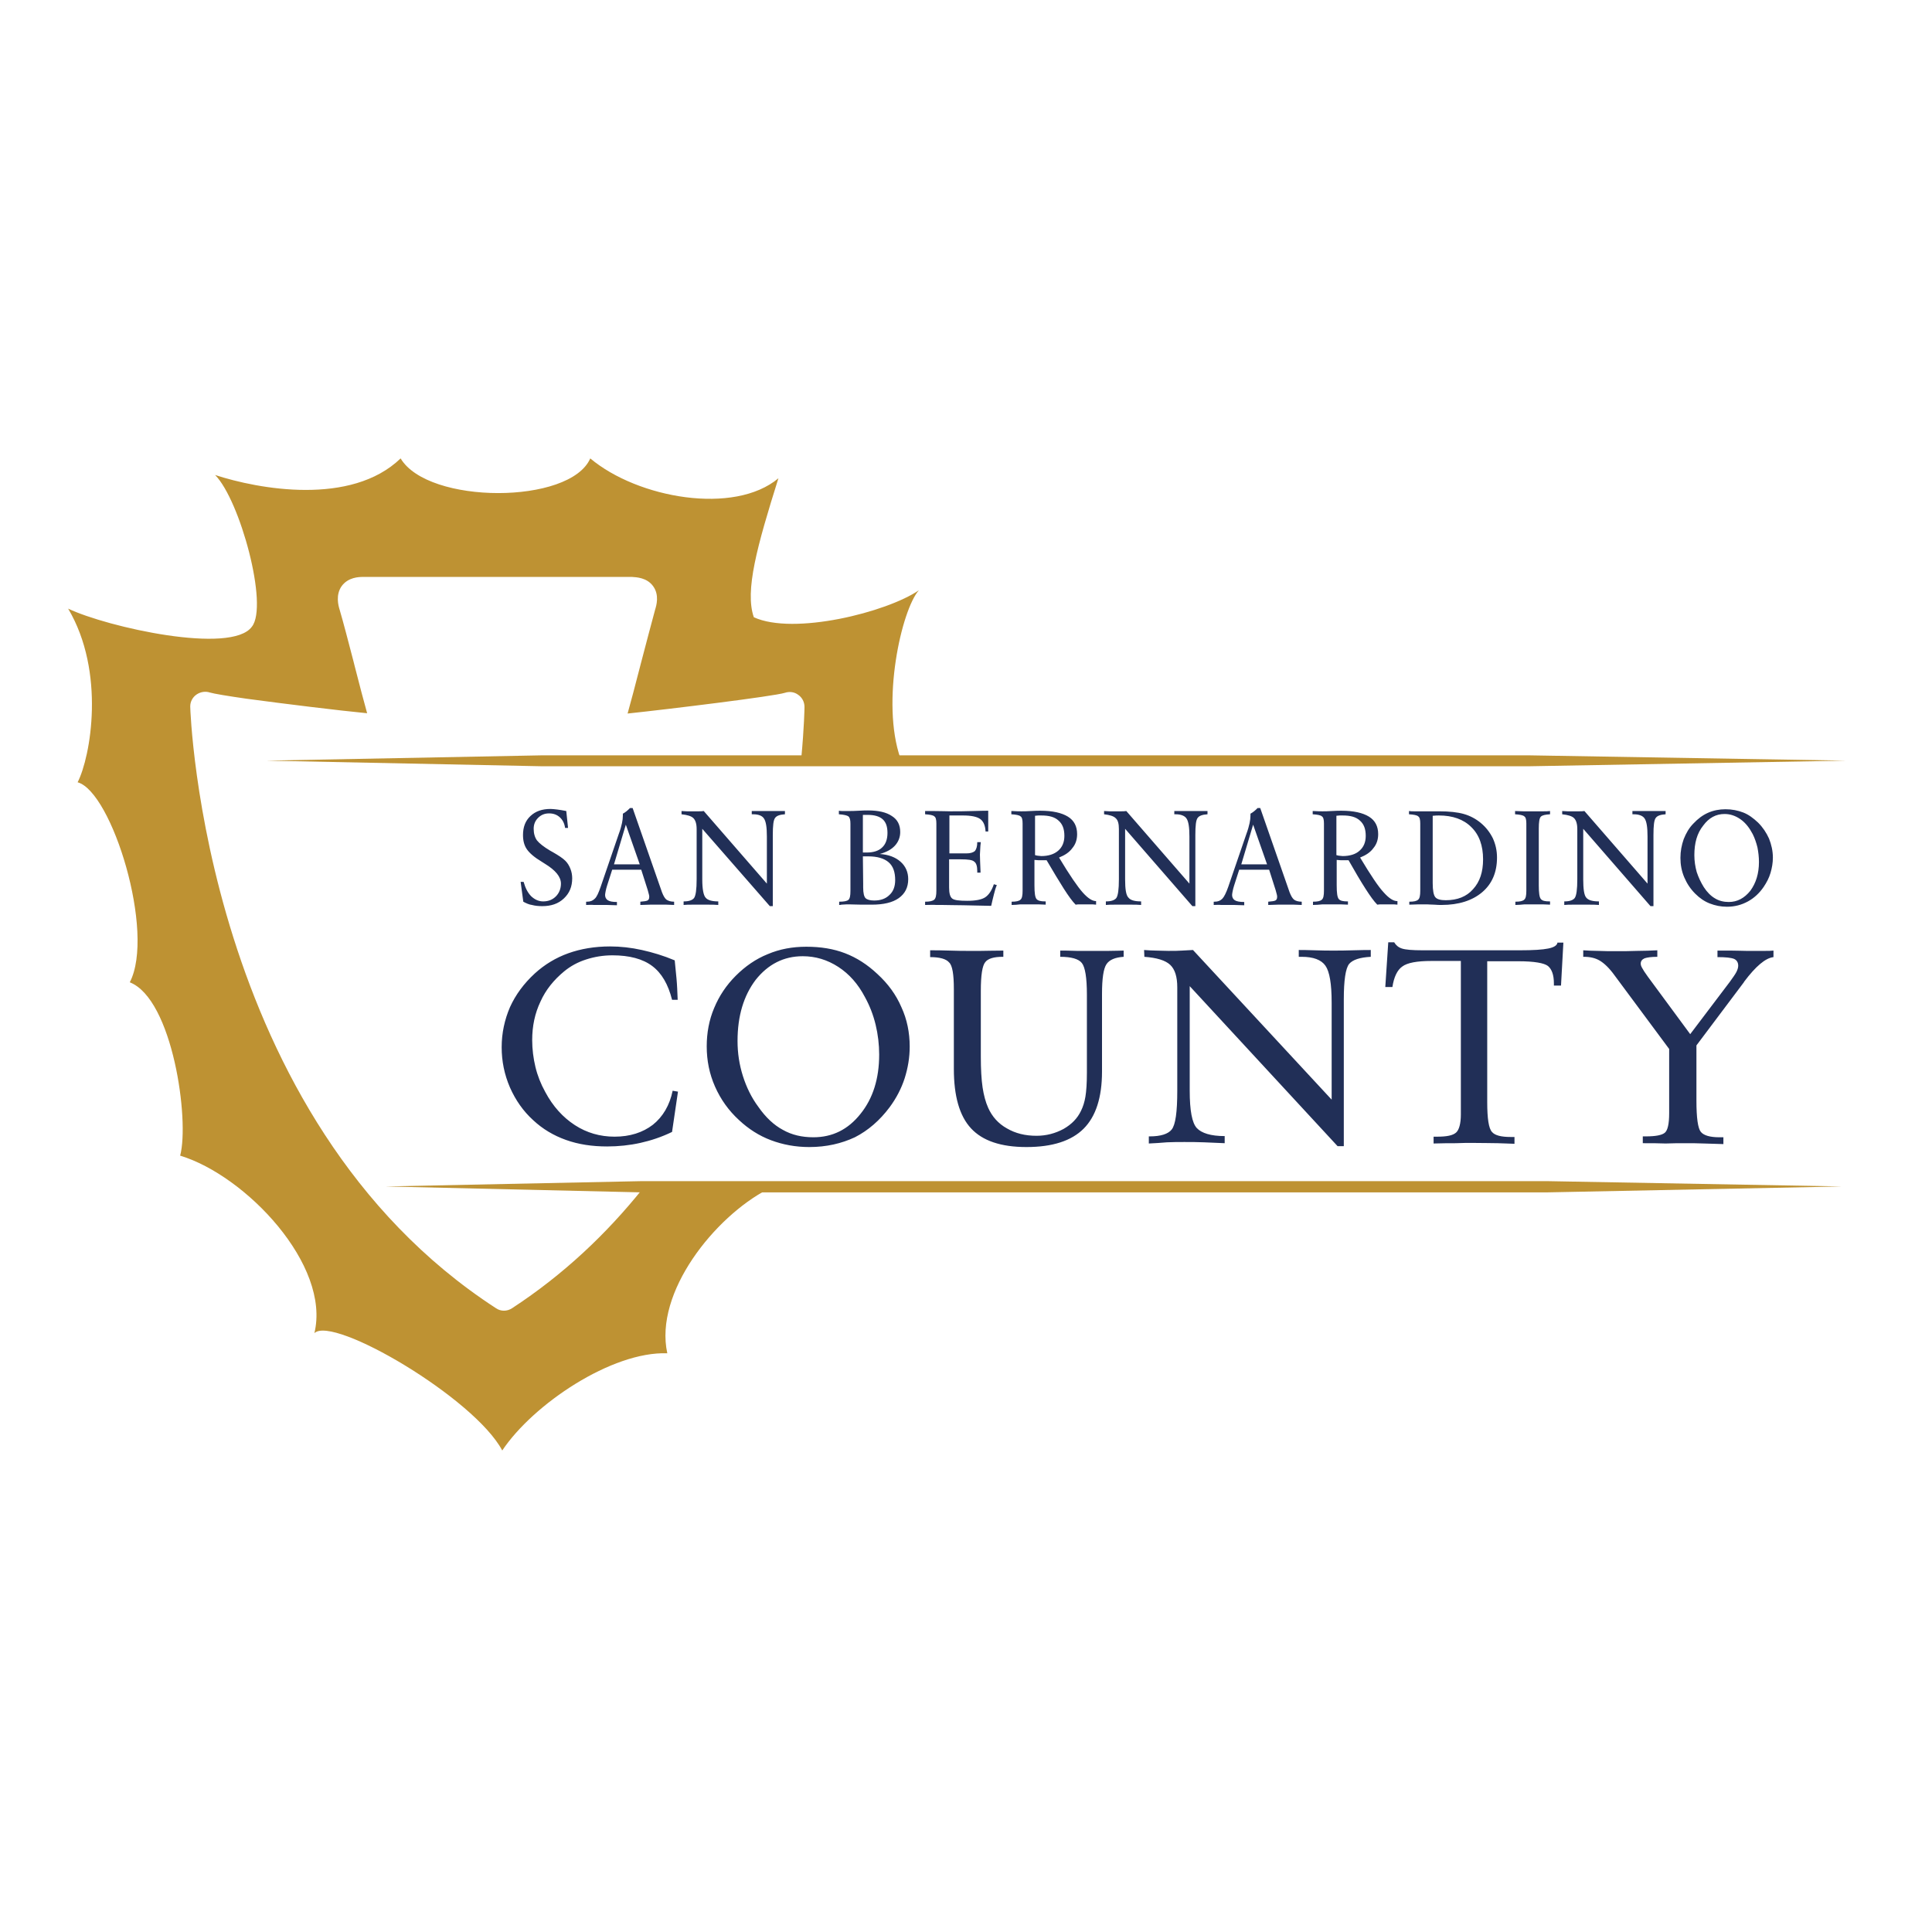 <svg xmlns="http://www.w3.org/2000/svg" xmlns:xlink="http://www.w3.org/1999/xlink" id="layer" x="0px" y="0px" viewBox="-153 -46 652 652" style="enable-background:new -153 -46 652 652;" xml:space="preserve"><style type="text/css">	.st0{fill:#BE9233;}	.st1{fill:#212F57;}</style><path class="st0" d="M362.6,212.6H30.2l-93.3-1.9l93.3-1.8h332.4l107.4,1.8L362.6,212.6 M368.9,356.4H63.7l-86.6-2l86.6-1.8h305.2 l99.7,1.8L368.9,356.4"></path><path class="st1" d="M75.8,322.4L73.8,336c-3.5,1.7-7.1,2.9-10.7,3.7c-3.6,0.8-7.4,1.2-11.2,1.2c-5.1,0-9.7-0.7-13.9-2.2 c-4.2-1.5-7.9-3.7-11.1-6.7c-3.3-3-5.9-6.7-7.8-11c-1.9-4.4-2.8-8.9-2.8-13.6c0-4.8,1-9.3,2.8-13.5c1.9-4.2,4.7-8,8.4-11.4 c3.3-3,7.1-5.3,11.3-6.8c4.2-1.5,8.9-2.3,14.1-2.3c3.5,0,7.1,0.4,10.7,1.2c3.6,0.8,7.3,1.9,11.1,3.5c0.2,1.9,0.4,3.9,0.6,6.1 c0.2,2.1,0.3,4.6,0.4,7.2h-1.9c-1.3-5.2-3.5-9-6.7-11.4c-3.2-2.4-7.7-3.6-13.4-3.6c-3.2,0-6.1,0.5-8.9,1.4c-2.8,0.9-5.2,2.2-7.4,4 c-3.5,2.9-6.2,6.2-8,10.2c-1.9,4-2.8,8.3-2.8,13c0,3.1,0.4,6.2,1.1,9.1c0.7,2.9,1.8,5.7,3.3,8.4c2.6,4.9,6,8.6,10,11.2 c4,2.6,8.5,3.9,13.4,3.9c5.2,0,9.5-1.4,12.9-4c3.4-2.7,5.7-6.6,6.7-11.5L75.8,322.4 M95.9,305.3c0,4.1,0.6,8,1.8,11.8 c1.2,3.8,2.9,7.3,5.2,10.4c2.5,3.6,5.3,6.2,8.3,7.8c3,1.7,6.4,2.5,10.3,2.5c6.4,0,11.7-2.6,15.9-7.9c4.2-5.2,6.3-11.9,6.3-20 c0-3.4-0.4-6.8-1.2-10.1c-0.8-3.3-2-6.4-3.6-9.3c-2.3-4.4-5.3-7.8-9-10.2c-3.7-2.4-7.7-3.6-12-3.6c-6.4,0-11.7,2.7-15.9,8 C98,290,95.9,296.8,95.9,305.3z M120.1,341.1c-4.6,0-8.9-0.8-12.9-2.3c-4-1.5-7.6-3.8-10.8-6.8c-3.5-3.2-6.2-7-8.1-11.3 c-1.9-4.3-2.8-8.8-2.8-13.6c0-4.5,0.8-8.9,2.5-12.9c1.7-4.1,4.1-7.7,7.3-10.9c3.2-3.2,6.8-5.7,10.8-7.3c4-1.7,8.3-2.5,13-2.5 c4.9,0,9.2,0.7,13.1,2.2c3.9,1.5,7.5,3.8,10.9,7c3.6,3.3,6.3,7,8.1,11.2c1.9,4.1,2.8,8.6,2.8,13.3c0,3.7-0.6,7.2-1.7,10.7 c-1.1,3.4-2.8,6.7-5.1,9.8c-3.3,4.4-7.2,7.8-11.7,10.1C131,339.9,125.9,341.1,120.1,341.1L120.1,341.1z M160.9,277v-2.3 c1.7,0,3.9,0,6.6,0.1c2.8,0.1,4.7,0.1,5.8,0.1c1.4,0,3,0,4.7,0c1.7,0,4.3-0.1,7.6-0.1v2.1h-0.3c-2.9,0-4.9,0.6-5.8,1.8 c-1,1.2-1.5,4.4-1.5,9.7v22.2c0,4.2,0.2,7.7,0.6,10.4c0.4,2.6,1,4.9,1.9,6.9c1.3,2.9,3.4,5.3,6.3,6.9c2.9,1.7,6.2,2.5,10,2.5 c3.3,0,6.3-0.8,9.1-2.3c2.8-1.6,4.7-3.6,5.9-6.1c0.7-1.4,1.2-3,1.5-4.8c0.3-1.8,0.5-4.5,0.5-8.1v-26.3c0-5.8-0.6-9.3-1.7-10.7 c-1.1-1.4-3.6-2.1-7.3-2.1v-2.1c1.2,0,3,0,5.5,0.1c2.5,0,4.4,0,5.6,0c1.3,0,3,0,5.3,0c2.3,0,4-0.1,5-0.1v2.1c-2.9,0.2-4.8,1-5.8,2.5 c-1,1.5-1.5,4.8-1.5,10v26.2c0,8.8-2.1,15.2-6.2,19.3c-4.1,4.1-10.5,6.2-19.3,6.2c-8.6,0-14.8-2.1-18.7-6.3 c-3.9-4.2-5.8-10.9-5.8-20.1v-26.9c0-5-0.5-8-1.6-9C166.3,277.6,164.1,277,160.9,277 M234.7,339.9v-2.4h0.3c3.7,0,6.2-0.8,7.4-2.3 c1.3-1.6,1.9-5.9,1.9-13.1v-34.9c0-3.6-0.8-6.1-2.4-7.6c-1.6-1.5-4.5-2.4-8.7-2.7l-0.1-2.3c1.4,0.1,2.7,0.2,4,0.2 c1.3,0,2.7,0.1,4.2,0.1c1.9,0,3.4,0,4.6-0.1c1.2-0.1,2.5-0.1,3.7-0.2l46.8,50.5v-32.7c0-6.4-0.7-10.5-2.1-12.5c-1.4-2-4.1-3-8-3h-1 v-2.3c1,0,2.8,0,5.4,0.1c2.6,0.1,4.7,0.1,6.3,0.1c1.7,0,4,0,6.8-0.1c2.8-0.1,4.7-0.1,5.8-0.1l0,2.3c-3.7,0.2-6.1,1-7.3,2.4 c-1.2,1.5-1.8,5.5-1.8,12v49.5h-2.1l-49.9-54v35.3c0,6.7,0.8,10.9,2.4,12.6c1.6,1.7,4.7,2.7,9.4,2.7v2.4c-2.4-0.1-4.7-0.2-7-0.3 c-2.3-0.1-4.5-0.1-6.6-0.1c-2,0-3.9,0-5.9,0.1C238.7,339.7,236.7,339.8,234.7,339.9 M330.8,339.9v-2.3h1.2c3.2,0,5.3-0.4,6.4-1.4 c1-0.9,1.6-3,1.6-6.1v-51.8h-9.9c-4.9,0-8.2,0.6-9.9,1.9c-1.7,1.2-2.8,3.6-3.3,6.9h-2.4l1-15.1h2c0.6,1,1.4,1.7,2.6,2.1 c1.2,0.4,3.5,0.6,7,0.6h32.8c4.5,0,7.7-0.2,9.6-0.6c2-0.4,3-1.1,3.1-2h2l-0.8,14.5h-2.4v-0.7c0-2.9-0.7-4.8-2-5.9 c-1.3-1-4.6-1.6-10-1.6h-10.5v47.5c0,5.6,0.5,8.9,1.6,10.1c1,1.2,3.2,1.7,6.3,1.7h1.3l0,2.3c-1.7-0.1-3.6-0.1-5.6-0.2 c-2,0-5-0.1-8.8-0.1c-1.4,0-3.2,0-5.4,0.1C336.3,339.8,333.8,339.8,330.8,339.9 M401.4,339.8v-2.3h1.1c3.2,0,5.3-0.4,6.3-1.2 c1-0.8,1.5-3,1.5-6.6V308l-18.4-24.8c-1.8-2.5-3.5-4.1-5-5c-1.5-0.9-3.3-1.3-5.3-1.3h-0.3v-2.2c1.5,0.1,3.2,0.2,5,0.2 c1.9,0.1,3.9,0.1,6.1,0.1c2.4,0,4.7,0,7.1-0.1c2.3,0,4.6-0.1,6.8-0.2l0,2.2c-2,0-3.4,0.2-4.3,0.5c-0.9,0.4-1.3,1-1.3,1.8 c0,0.5,0.2,1,0.5,1.5c0.3,0.6,0.9,1.5,1.9,2.9l14.3,19.4l13.4-17.7c1-1.4,1.8-2.5,2.2-3.3c0.4-0.8,0.6-1.5,0.6-2.1 c0-1.1-0.5-1.9-1.4-2.3c-1-0.4-2.8-0.6-5.6-0.6v-2.2c0.8,0,2.3,0,4.5,0c2.1,0,3.9,0.1,5.2,0.1c2.9,0,5,0,6.2,0c1.2,0,2.2,0,3-0.1 v2.2c-2.7,0.3-6,3.1-9.9,8.3l-0.1,0.2l-16,21.3v18.6c0,5.9,0.5,9.4,1.5,10.6c1,1.2,3.1,1.8,6.3,1.8h1.3l0,2.3 c-2.2-0.1-4.3-0.1-6.5-0.2c-2.2-0.1-4.3-0.1-6.4-0.1c-2,0-4.2,0-6.6,0.1C406.9,339.8,404.3,339.8,401.4,339.8 M23.6,258.3l-0.9-6.7 h1c0.6,2.1,1.4,3.7,2.6,4.9c1.2,1.1,2.5,1.7,4,1.7c1.8,0,3.2-0.6,4.3-1.7c1.1-1.1,1.7-2.6,1.7-4.3c0-2.3-1.8-4.5-5.4-6.7 c-0.5-0.3-0.8-0.5-1.1-0.7c-2.5-1.5-4.1-2.9-5-4.2c-0.9-1.3-1.3-2.9-1.3-4.8c0-2.7,0.8-4.8,2.5-6.4c1.7-1.6,3.9-2.4,6.8-2.4 c0.6,0,1.4,0.1,2.3,0.2c0.9,0.1,1.9,0.3,3,0.5l0.6,5.7h-1c-0.2-1.5-0.8-2.7-1.8-3.6c-1-0.9-2.2-1.3-3.6-1.3c-1.5,0-2.7,0.5-3.7,1.5 c-1,1-1.5,2.2-1.5,3.7c0,1.6,0.4,2.9,1.1,3.9c0.8,1,2.3,2.2,4.5,3.5c0.2,0.1,0.5,0.3,0.9,0.5c1.9,1.1,3.3,2,4.2,2.9 c0.8,0.8,1.3,1.7,1.7,2.7c0.4,1,0.6,2.1,0.6,3.2c0,2.8-0.9,5-2.8,6.8c-1.9,1.8-4.3,2.6-7.3,2.6c-1.2,0-2.4-0.1-3.5-0.4 C25.6,259.3,24.5,258.8,23.6,258.3 M54.2,245.7h8.7l-4.7-13.4L54.2,245.7z M44.8,259.4l0-1.1h0.3c1.1,0,1.9-0.3,2.6-1 c0.7-0.6,1.3-2,2-4l6.1-17.8c0.6-1.6,0.9-2.8,1.1-3.7c0.2-0.9,0.3-1.8,0.3-2.6v-0.6c0.4-0.2,0.8-0.5,1.2-0.8 c0.4-0.3,0.8-0.7,1.2-1.1h0.9l9.9,28.4c0.5,1.3,1,2.1,1.5,2.5c0.6,0.4,1.4,0.7,2.6,0.7v1.1c-0.8,0-1.7-0.1-2.6-0.1 c-0.9,0-1.9,0-2.9,0c-0.7,0-1.6,0-2.6,0c-1,0-2.1,0.1-3.3,0.1v-1.1c1.2-0.1,2-0.2,2.4-0.4c0.4-0.2,0.6-0.6,0.6-1.2 c0-0.2,0-0.5-0.1-0.8c-0.1-0.3-0.2-0.8-0.4-1.5l-2.2-6.9H53.6l-1.7,5.3c-0.2,0.7-0.4,1.3-0.5,1.9c-0.1,0.6-0.2,1-0.2,1.3 c0,0.8,0.3,1.4,0.9,1.8c0.6,0.4,1.6,0.6,3.1,0.6l0,1.1c-1.3,0-2.4-0.1-3.3-0.1c-0.9,0-1.6,0-2.2,0c-0.7,0-1.5,0-2.3,0 C46.6,259.3,45.7,259.4,44.8,259.4L44.8,259.4z M77.7,259.4v-1.2h0.1c1.7,0,2.8-0.4,3.4-1.1c0.6-0.8,0.9-2.9,0.9-6.4v-16.9 c0-1.8-0.4-3-1.1-3.7c-0.7-0.7-2.1-1.1-4-1.3l0-1.1c0.6,0,1.2,0.1,1.8,0.1c0.6,0,1.2,0,1.9,0c0.8,0,1.5,0,2.1,0c0.6,0,1.1,0,1.7-0.1 l21.3,24.5v-15.9c0-3.1-0.3-5.1-1-6.1c-0.6-0.9-1.8-1.4-3.6-1.4h-0.5v-1.1c0.5,0,1.3,0,2.5,0c1.2,0,2.1,0,2.9,0c0.8,0,1.8,0,3.1,0 c1.3,0,2.2,0,2.7,0l0,1.1c-1.7,0.1-2.8,0.5-3.3,1.2c-0.6,0.7-0.8,2.7-0.8,5.8v24h-1L84,233.7v17.1c0,3.2,0.4,5.3,1.1,6.1 c0.7,0.9,2.2,1.3,4.3,1.3v1.2c-1.1-0.1-2.2-0.1-3.2-0.1c-1.1,0-2.1,0-3,0c-0.9,0-1.8,0-2.7,0C79.5,259.3,78.6,259.3,77.7,259.4  M138.3,241.7c0.2,0,0.3,0,0.5,0c0.2,0,0.4,0,0.8,0c2.2,0,4-0.6,5.1-1.7c1.2-1.1,1.8-2.8,1.8-4.9c0-2.1-0.5-3.6-1.6-4.6 c-1.1-1-2.8-1.5-5.1-1.5c-0.4,0-0.7,0-1,0c-0.2,0-0.4,0-0.6,0V241.7z M138.3,252.2v1.3c0,1.9,0.3,3.1,0.8,3.6 c0.5,0.5,1.5,0.8,2.9,0.8c2.2,0,3.9-0.6,5.2-1.9c1.3-1.2,1.9-2.9,1.9-5c0-2.7-0.7-4.7-2.2-6c-1.5-1.3-3.8-2-6.9-2 c-0.5,0-0.8,0-1.1,0c-0.2,0-0.5,0-0.7,0L138.3,252.2z M130.2,259.4v-1.1c1.6,0,2.6-0.2,3.1-0.6c0.5-0.4,0.7-1.4,0.7-3v-22.7 c0-1.3-0.2-2.1-0.7-2.5c-0.4-0.3-1.5-0.6-3.2-0.7v-1.2c0.4,0.1,0.9,0.1,1.3,0.1c0.5,0,1.1,0,1.9,0c0.9,0,2.1,0,3.5-0.1 c1.5-0.1,2.5-0.1,3.1-0.1c3.5,0,6.2,0.6,8.1,1.9c1.9,1.2,2.8,3,2.8,5.4c0,1.7-0.6,3.3-1.8,4.6c-1.2,1.3-2.9,2.2-5.1,2.8 c3,0.2,5.3,1.1,7,2.6c1.7,1.5,2.6,3.5,2.6,5.9c0,2.8-1.1,4.9-3.2,6.4c-2.1,1.5-5.2,2.2-9.1,2.2c-0.6,0-1.7,0-3.4,0 c-1.7,0-3.2-0.1-4.3-0.1c-0.4,0-1.3,0-2.5,0.1C130.7,259.4,130.4,259.4,130.2,259.4L130.2,259.4z M159.2,259.4v-1.1 c1.5,0,2.5-0.2,3.1-0.7c0.5-0.5,0.7-1.4,0.7-3v-22.7c0-1.3-0.2-2.1-0.7-2.4c-0.4-0.4-1.5-0.6-3.1-0.7v-1.1c0.6,0,1.5,0,2.7,0 c2.6,0,4.5,0.1,5.9,0.1c2.3,0,4.8,0,7.6-0.1c2.8-0.1,4.5-0.1,5.1-0.1v7l-0.9,0c-0.1-2-0.7-3.4-1.8-4.2c-1.1-0.8-3.1-1.2-5.8-1.2 h-4.6V242h5.7c1.4,0,2.3-0.3,2.9-0.8c0.5-0.6,0.8-1.6,0.8-3l1.2,0c-0.1,0.9-0.2,1.6-0.2,2.3c0,0.7-0.1,1.3-0.1,1.9 c0,1.2,0.1,3.1,0.2,5.7c0,0.2,0,0.3,0,0.4h-1.1V248c0-1.6-0.3-2.7-1-3.2c-0.6-0.6-2.1-0.8-4.5-0.8h-4v9.5c0,1.9,0.3,3.1,1,3.7 c0.7,0.6,2.4,0.8,5.1,0.8c2.9,0,4.9-0.4,6.1-1.2c1.2-0.8,2.2-2.3,2.9-4.4l1,0.3c-0.4,0.9-0.7,2-1,3.2c-0.3,1.2-0.6,2.4-0.9,3.8 c-3.4-0.1-6.5-0.1-9.4-0.2c-2.9,0-5.2-0.1-7-0.1c-0.7,0-1.4,0-2.2,0C162.1,259.3,160.9,259.4,159.2,259.4 M196.4,242.6 c0.3,0.1,0.7,0.2,1,0.2c0.3,0,0.7,0.1,1,0.1c2.4,0,4.3-0.6,5.7-1.8c1.4-1.2,2.1-2.9,2.1-5c0-2.3-0.6-4-2-5.2 c-1.3-1.2-3.2-1.7-5.8-1.7c-0.3,0-0.7,0-1,0c-0.3,0-0.7,0.1-1.1,0.1V242.6z M188.4,259.4v-1.1c1.5,0,2.5-0.2,3-0.7 c0.5-0.4,0.7-1.4,0.7-3v-22.7c0-1.3-0.2-2.1-0.7-2.4c-0.4-0.4-1.5-0.6-3.1-0.7v-1.1c0.1,0,0.1,0,0.3,0c1.4,0.1,2.4,0.1,3.1,0.1 c0.7,0,1.8,0,3.2-0.1c1.4-0.1,2.5-0.1,3.2-0.1c4.1,0,7.2,0.7,9.3,2c2.1,1.3,3.1,3.3,3.1,5.9c0,1.8-0.5,3.4-1.6,4.7 c-1,1.4-2.5,2.4-4.5,3.2c3.6,6,6.3,9.9,8,11.8c1.7,1.9,3.2,2.9,4.5,2.9c0,0,0,0,0,0c0,0,0,0,0,0c0,0,0,0,0,0.1v1.1 c-0.4,0-0.8-0.1-1.2-0.1c-0.4,0-1.1,0-1.9,0c-1,0-1.7,0-2.3,0c-0.5,0-1,0-1.5,0.1c-1.1-1.1-2.4-2.9-4-5.4c-1.6-2.5-3.5-5.7-5.8-9.6 h-1.2c-0.6,0-1.1,0-1.6,0c-0.5,0-0.9-0.1-1.3-0.1v8.6c0,2.5,0.2,4,0.7,4.6c0.5,0.6,1.5,0.8,2.9,0.8h0.2l0,1.1 c-0.8,0-1.6-0.1-2.5-0.1c-0.9,0-1.9,0-2.8,0c-1.1,0-2.2,0-3.3,0C190.5,259.3,189.4,259.4,188.4,259.4L188.4,259.4z M220.2,259.4 v-1.2h0.1c1.7,0,2.8-0.4,3.4-1.1c0.6-0.8,0.9-2.9,0.9-6.4v-16.9c0-1.8-0.3-3-1.1-3.7c-0.7-0.7-2.1-1.1-3.9-1.3l0-1.1 c0.6,0,1.2,0.1,1.8,0.1c0.6,0,1.2,0,1.9,0c0.8,0,1.5,0,2.1,0c0.6,0,1.1,0,1.7-0.1l21.3,24.5v-15.9c0-3.1-0.3-5.1-1-6.1 c-0.6-0.9-1.9-1.4-3.6-1.4h-0.5v-1.1c0.5,0,1.3,0,2.5,0c1.2,0,2.2,0,2.9,0c0.8,0,1.8,0,3.1,0c1.3,0,2.2,0,2.7,0l0,1.1 c-1.7,0.1-2.8,0.5-3.3,1.2c-0.6,0.7-0.8,2.7-0.8,5.8v24h-1l-22.7-26.1v17.1c0,3.2,0.3,5.3,1.1,6.1c0.7,0.9,2.1,1.3,4.3,1.3v1.2 c-1.1-0.1-2.1-0.1-3.2-0.1c-1.1,0-2.1,0-3,0c-0.9,0-1.8,0-2.7,0C222,259.3,221.1,259.3,220.2,259.4 M265.9,245.7h8.7l-4.7-13.4 L265.9,245.7z M256.6,259.4l0-1.1h0.3c1.1,0,1.9-0.3,2.6-1c0.6-0.6,1.3-2,2-4l6.1-17.8c0.6-1.6,0.9-2.8,1.1-3.7 c0.2-0.9,0.3-1.8,0.3-2.6v-0.6c0.4-0.2,0.8-0.5,1.2-0.8c0.4-0.3,0.8-0.7,1.2-1.1h0.9l9.9,28.4c0.5,1.3,1,2.1,1.5,2.5 c0.5,0.4,1.4,0.7,2.6,0.7v1.1c-0.8,0-1.7-0.1-2.6-0.1c-0.9,0-1.9,0-2.9,0c-0.7,0-1.6,0-2.6,0c-1,0-2,0.1-3.2,0.1v-1.1 c1.2-0.1,2-0.2,2.4-0.4c0.4-0.2,0.6-0.6,0.6-1.2c0-0.2,0-0.5-0.1-0.8c-0.1-0.3-0.2-0.8-0.4-1.5l-2.2-6.9h-10.1l-1.7,5.3 c-0.2,0.7-0.4,1.3-0.5,1.9c-0.1,0.6-0.2,1-0.2,1.3c0,0.8,0.3,1.4,0.9,1.8c0.6,0.4,1.7,0.6,3.2,0.6l0,1.1c-1.3,0-2.4-0.1-3.3-0.1 c-0.9,0-1.6,0-2.2,0c-0.7,0-1.5,0-2.3,0C258.3,259.3,257.4,259.4,256.6,259.4L256.6,259.4z M298.1,242.6c0.3,0.1,0.7,0.2,1,0.2 c0.3,0,0.7,0.1,1,0.1c2.4,0,4.4-0.6,5.7-1.8c1.4-1.2,2.1-2.9,2.1-5c0-2.3-0.6-4-2-5.2c-1.3-1.2-3.2-1.7-5.8-1.7c-0.3,0-0.7,0-1,0 c-0.3,0-0.7,0.1-1.1,0.1V242.6z M290.1,259.4v-1.1c1.5,0,2.5-0.2,3-0.7c0.5-0.4,0.7-1.4,0.7-3v-22.7c0-1.3-0.2-2.1-0.7-2.4 c-0.4-0.4-1.5-0.6-3.1-0.7v-1.1c0.1,0,0.1,0,0.2,0c1.4,0.1,2.5,0.1,3.1,0.1c0.7,0,1.8,0,3.2-0.1c1.4-0.1,2.5-0.1,3.2-0.1 c4.1,0,7.2,0.7,9.3,2c2.1,1.3,3.1,3.3,3.1,5.9c0,1.8-0.5,3.4-1.6,4.7c-1,1.4-2.5,2.4-4.5,3.2c3.6,6,6.2,9.9,8,11.8 c1.7,1.9,3.2,2.9,4.5,2.9c0,0,0,0,0,0c0,0,0,0,0.1,0c0,0,0,0,0,0.1v1.1c-0.4,0-0.8-0.1-1.2-0.1c-0.4,0-1.1,0-1.9,0c-1,0-1.7,0-2.2,0 c-0.5,0-1,0-1.5,0.1c-1.1-1.1-2.4-2.9-4-5.4c-1.6-2.5-3.5-5.7-5.7-9.6H301c-0.6,0-1.1,0-1.6,0c-0.5,0-0.9-0.1-1.3-0.1v8.6 c0,2.5,0.2,4,0.7,4.6c0.5,0.6,1.5,0.8,2.9,0.8h0.2l0,1.1c-0.8,0-1.6-0.1-2.5-0.1c-0.9,0-1.8,0-2.8,0c-1.1,0-2.2,0-3.3,0 C292.2,259.3,291.1,259.4,290.1,259.4L290.1,259.4z M330.5,252c0,2.5,0.3,4.1,0.9,4.8c0.6,0.7,1.8,1,3.5,1c3.9,0,7-1.2,9.2-3.7 c2.3-2.5,3.4-5.8,3.4-10.1c0-4.6-1.3-8.3-4-10.9c-2.6-2.6-6.3-3.9-10.9-3.9c-0.5,0-1.1,0-2,0.1h-0.1V252z M322.6,258.3 c1.5,0,2.5-0.2,3-0.7c0.5-0.4,0.7-1.4,0.7-3v-22.7c0-1.3-0.2-2.1-0.7-2.4c-0.4-0.4-1.5-0.6-3.1-0.7v-1.1c0.6,0.1,1.1,0.1,1.7,0.1 c0.6,0,1.2,0,1.9,0c0.7,0,1.8,0,3.3,0c1.5,0,2.5,0,3.3,0c3.4,0,6.2,0.3,8.3,0.9c2.1,0.6,4,1.6,5.7,3c1.8,1.5,3.1,3.2,4.1,5.2 c0.9,2,1.4,4.1,1.4,6.5c0,5-1.7,8.9-5,11.7c-3.3,2.8-7.9,4.3-13.7,4.3c-0.6,0-1.5,0-2.6-0.1c-1.1,0-1.8-0.1-2.3-0.1 c-0.9,0-1.8,0-2.8,0c-1,0-2.1,0.1-3.2,0.1V258.3L322.6,258.3z M358.4,259.4v-1.1c1.5,0,2.5-0.2,3-0.7c0.5-0.4,0.7-1.4,0.7-3v-22.7 c0-1.3-0.2-2.1-0.7-2.4c-0.4-0.4-1.5-0.6-3.1-0.7v-1.1c0.9,0,1.8,0.1,2.8,0.1c1,0,2,0,3.1,0c1.6,0,2.8,0,3.6,0c0.8,0,1.6,0,2.3-0.1 v1.1c-1.6,0.1-2.6,0.3-3.1,0.8c-0.5,0.5-0.7,1.8-0.7,4v19.2c0,2.5,0.2,4,0.7,4.6c0.5,0.6,1.4,0.8,2.9,0.8h0.2l0,1.1 c-0.8,0-1.6-0.1-2.5-0.1c-0.9,0-1.8,0-2.8,0c-1.1,0-2.2,0-3.3,0C360.4,259.3,359.4,259.4,358.4,259.4 M374.9,259.4v-1.2h0.1 c1.7,0,2.8-0.4,3.4-1.1c0.6-0.8,0.9-2.9,0.9-6.4v-16.9c0-1.8-0.4-3-1.1-3.7c-0.7-0.7-2.1-1.1-4-1.3l0-1.1c0.6,0,1.2,0.1,1.8,0.1 c0.6,0,1.2,0,1.9,0c0.8,0,1.5,0,2.1,0c0.6,0,1.1,0,1.7-0.1l21.3,24.5v-15.9c0-3.1-0.3-5.1-1-6.1c-0.6-0.9-1.9-1.4-3.6-1.4h-0.5v-1.1 c0.5,0,1.3,0,2.5,0c1.2,0,2.2,0,2.9,0c0.8,0,1.8,0,3.1,0c1.3,0,2.2,0,2.7,0l0,1.1c-1.7,0.1-2.8,0.5-3.3,1.2 c-0.6,0.7-0.8,2.7-0.8,5.8v24h-1l-22.7-26.1v17.1c0,3.2,0.3,5.3,1,6.1c0.7,0.9,2.1,1.3,4.3,1.3v1.2c-1.1-0.1-2.1-0.1-3.2-0.1 c-1.1,0-2.1,0-3,0c-0.9,0-1.8,0-2.7,0C376.7,259.3,375.8,259.3,374.9,259.4 M418.8,242.6c0,2,0.3,3.9,0.8,5.7 c0.6,1.8,1.4,3.5,2.4,5.1c1.1,1.7,2.4,3,3.8,3.8c1.3,0.8,2.9,1.2,4.6,1.2c2.9,0,5.3-1.3,7.3-3.8c1.9-2.6,2.9-5.8,2.9-9.7 c0-1.7-0.2-3.3-0.5-4.9c-0.4-1.6-0.9-3.1-1.6-4.5c-1.1-2.1-2.4-3.8-4.1-5c-1.7-1.2-3.5-1.8-5.4-1.8c-2.9,0-5.3,1.3-7.2,3.9 C419.7,235.2,418.8,238.5,418.8,242.6z M429.8,260c-2.1,0-4-0.4-5.8-1.1c-1.8-0.7-3.4-1.8-4.9-3.3c-1.6-1.6-2.8-3.4-3.7-5.5 c-0.9-2.1-1.3-4.3-1.3-6.6c0-2.2,0.4-4.3,1.1-6.3c0.8-2,1.8-3.8,3.3-5.3c1.5-1.6,3.1-2.8,4.9-3.6c1.8-0.8,3.8-1.2,5.9-1.2 c2.2,0,4.2,0.4,6,1.1c1.8,0.7,3.4,1.9,5,3.4c1.6,1.6,2.8,3.4,3.7,5.4c0.8,2,1.3,4.2,1.3,6.4c0,1.8-0.3,3.5-0.8,5.2 c-0.5,1.7-1.3,3.2-2.3,4.7c-1.5,2.2-3.3,3.8-5.3,4.9C434.7,259.4,432.4,260,429.8,260L429.8,260z"></path><path id="Fill-22" class="st0" d="M19.8,395.5c-1.7,1.1-3.8,1.1-5.4,0c-98.7-64-103.2-201.7-103.2-203.1c0-1.6,0.8-3.1,2.1-4 c1.3-0.9,3-1.2,4.5-0.7c1.3,0.4,6.1,1.2,12.4,2.1c12.6,1.7,31.3,4,40.7,4.9c-1-3.6-2.6-9.6-4.2-15.9c-0.1-0.5-0.3-1.1-0.4-1.6 c-1.7-6.5-3.4-13.1-4.7-17.5c-0.4-1.3-1.4-4.9,0.7-7.9c2.2-3,5.8-3.1,7.2-3.1h90.8c1.4,0.1,5,0.2,7.1,3.1c2.2,3,1.1,6.6,0.7,7.9 c-1.3,4.7-3.1,11.7-4.9,18.5c-1.7,6.7-3.4,13-4.4,16.6c14.1-1.5,49.3-5.8,53.1-7c1.5-0.5,3.2-0.3,4.5,0.7c1.3,0.9,2.1,2.4,2.1,4.1 c0,0.3-0.1,6.8-1.1,17.4h33.5c-6.7-19.1,0.4-50.3,6.2-56.8c-10.8,7.4-42.2,15.3-55.7,9.1c-3.1-8.9,1.1-24,8.3-46.9 c-14.9,12.5-47.4,6.8-63.5-6.7c-6.8,15.6-54.7,15.6-64,0c-16.7,16.1-47.9,10.4-62.6,5.6c8.4,8.5,18.1,44.1,12.4,51.2 c-6.9,9.5-48.7,0.2-62-6.1c12.7,21.4,7.6,50,3.2,58.6c11.6,3.2,26.3,50.8,17.6,67.5c14.5,5.7,20.2,46.6,17,58.5 c22.1,6.7,50.9,36.9,45.3,59.9c6.3-6.1,54,21.9,63.4,39.6c10.4-15.6,37-33.5,55.7-32.8c-4.5-20.6,16.1-46.1,33.8-55.3H63.7 C51.8,370.2,37.4,384,19.8,395.5"></path></svg>